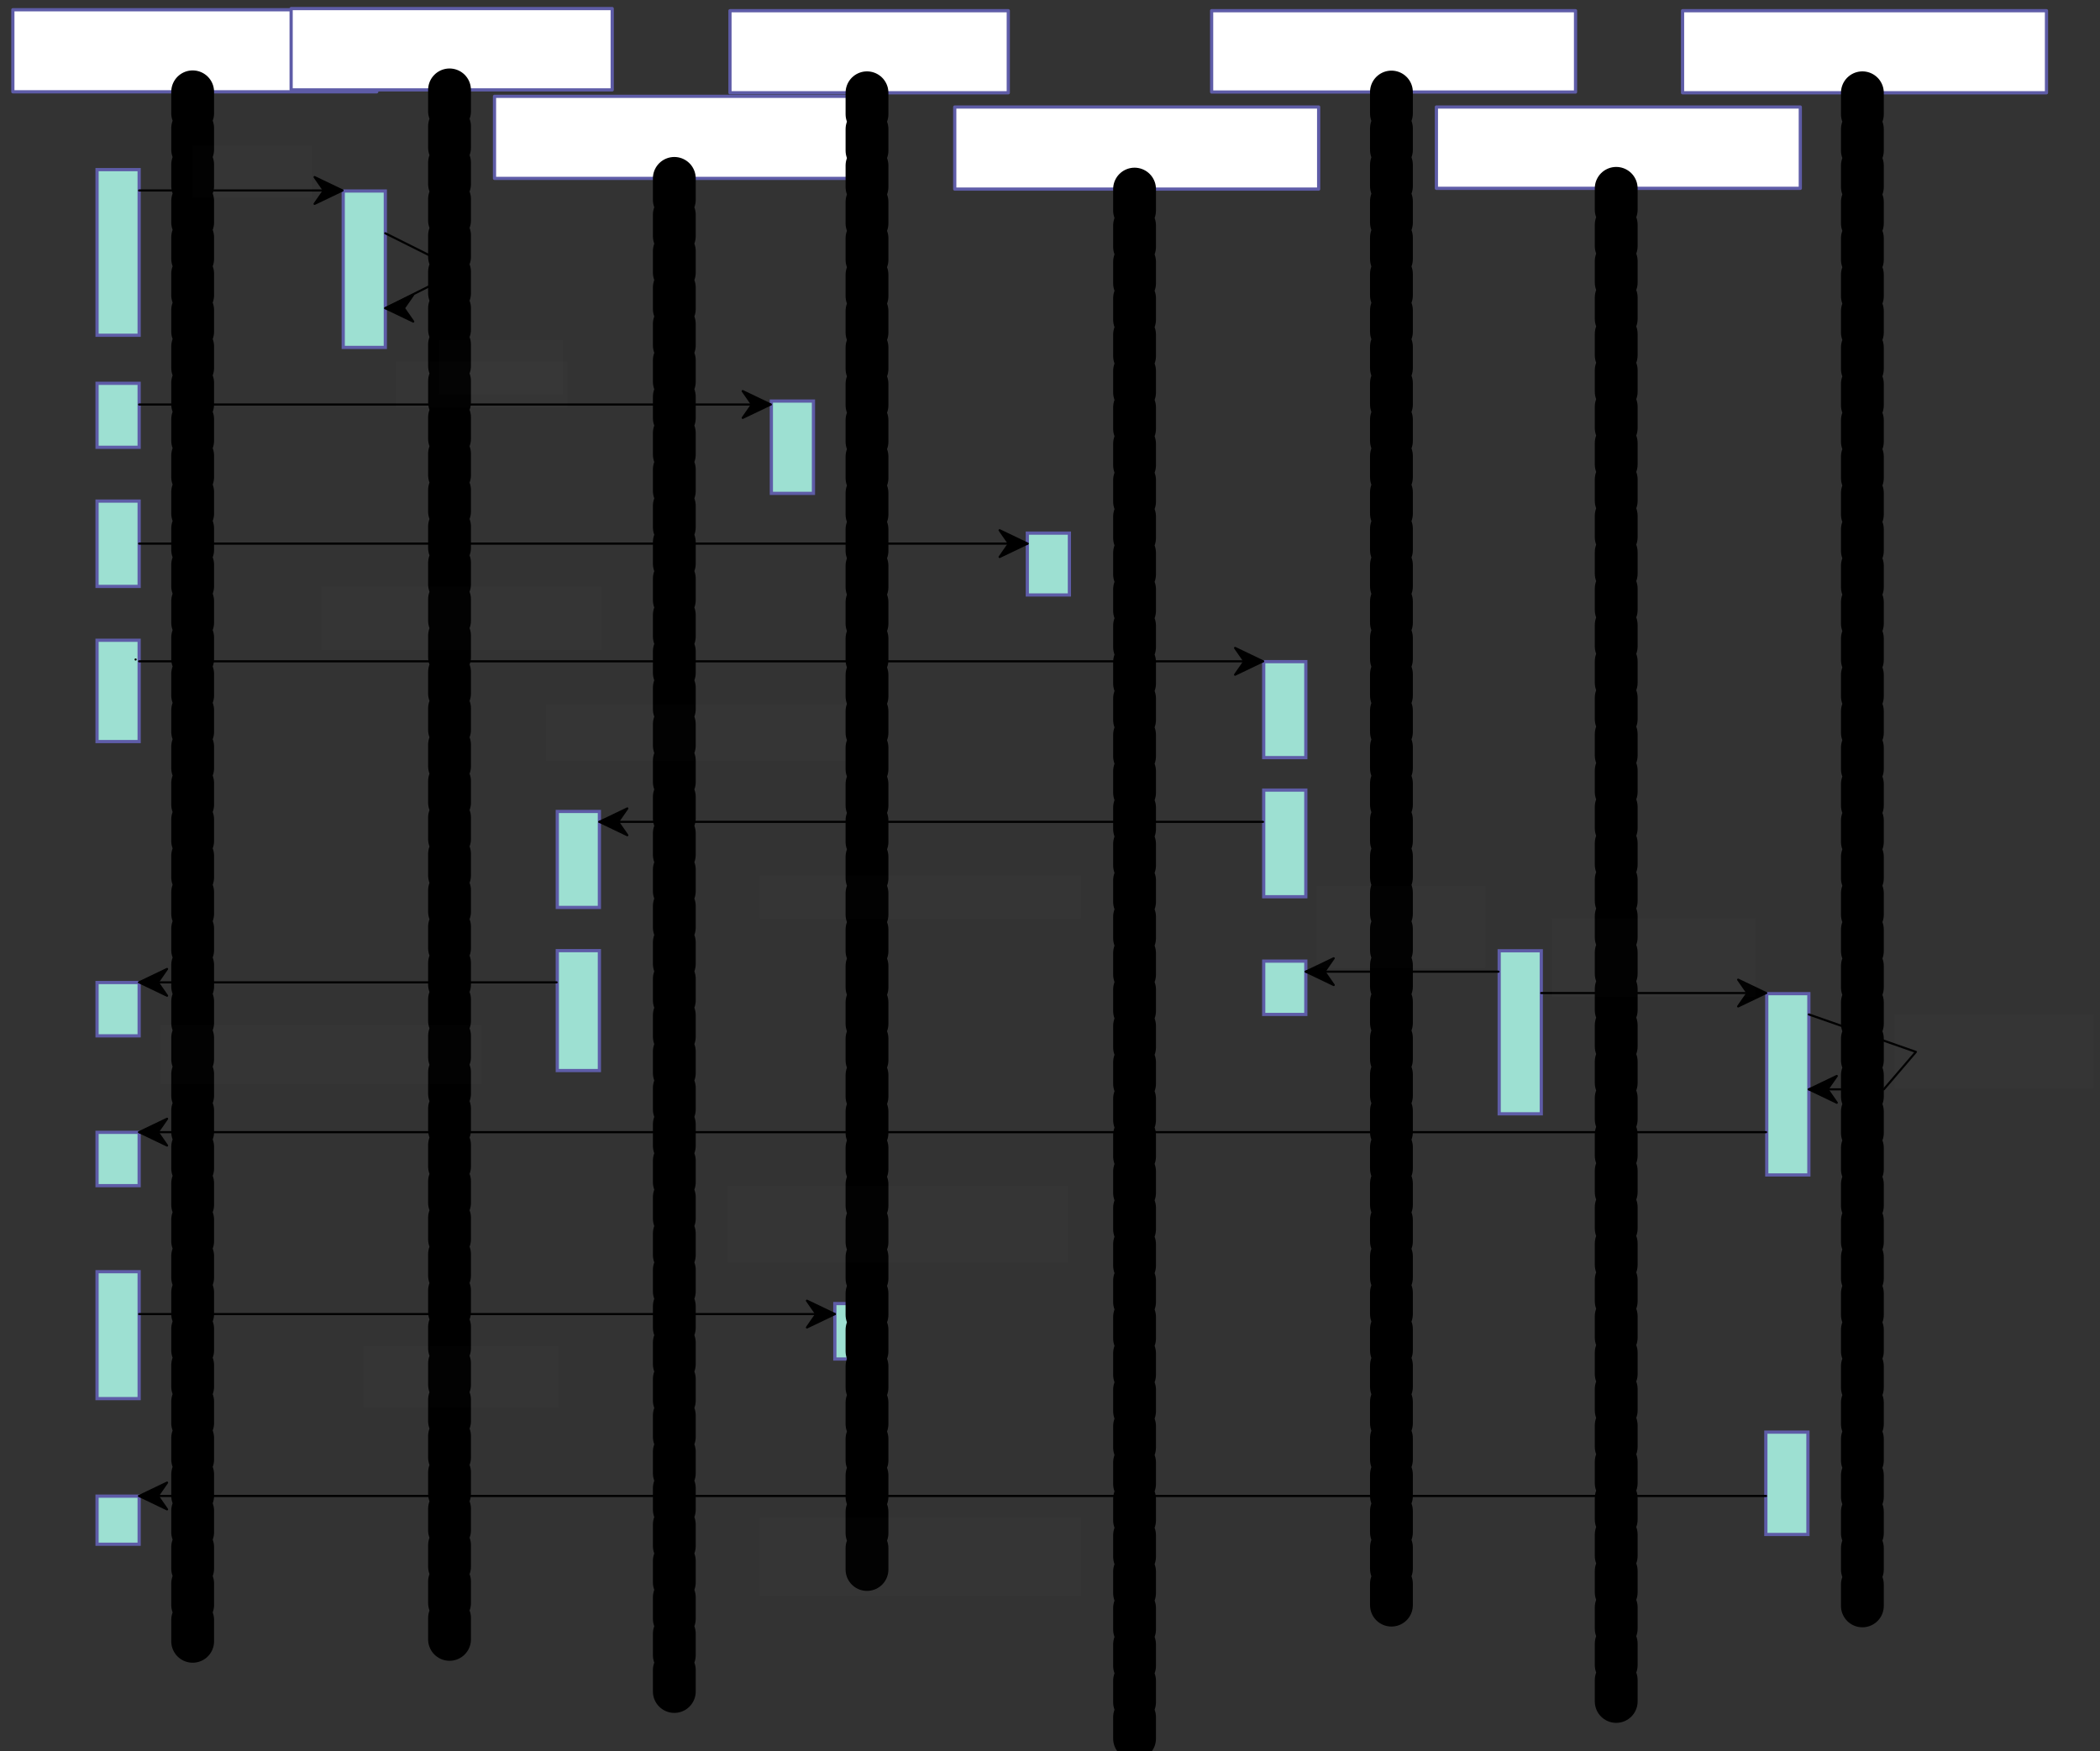 <svg xmlns="http://www.w3.org/2000/svg" xmlns:svg="http://www.w3.org/2000/svg" xmlns:xlink="http://www.w3.org/1999/xlink" version="1.0" viewBox="5 46 981 818.165"><rect x="5" y="46" width="981" height="818.165" fill="#333333" stroke="none"/><defs><style type="text/css">
        @font-face {
            font-family: 'lt_bold';
            src: url('undefined/assets/fonts/lato/lt-bold-webfont.woff2') format('woff2'),
                url('undefined/assets/fonts/lato/lt-bold-webfont.woff') format('woff');
            font-weight: normal;
            font-style: normal;
        }
        @font-face {
            font-family: 'lt_bold_italic';
            src: url('undefined/assets/fonts/lato/lt-bolditalic-webfont.woff2') format('woff2'),
                url('undefined/assets/fonts/lato/lt-bolditalic-webfont.woff') format('woff');
            font-weight: normal;
            font-style: normal;
        }
        @font-face {
            font-family: 'lt_italic';
            src: url('undefined/assets/fonts/lato/lt-italic-webfont.woff2') format('woff2'),
                url('undefined/assets/fonts/lato/lt-italic-webfont.woff') format('woff');
            font-weight: normal;
            font-style: normal;
        }
        @font-face {
            font-family: 'lt_regular';
            src: url('undefined/assets/fonts/lato/lt-regular-webfont.woff2') format('woff2'),
                url('undefined/assets/fonts/lato/lt-regular-webfont.woff') format('woff');
            font-weight: normal;
            font-style: normal;
        }
        @font-face {
            font-family: 'lt-hairline';
            src: url('undefined/assets/fonts/embed/lt-hairline-webfont.woff2') format('woff2'),
                url('undefined/assets/fonts/embed/lt-hairline-webfont.woff') format('woff');
            font-weight: normal;
            font-style: normal;
        }
        @font-face {
            font-family: 'lt-thinitalic';
            src: url('undefined/assets/fonts/embed/lt-thinitalic-webfont.woff2') format('woff2'),
                url('undefined/assets/fonts/embed/lt-thinitalic-webfont.woff') format('woff');
            font-weight: normal;
            font-style: normal;
        }
        @font-face {
            font-family: 'champagne';
            src: url('undefined/assets/fonts/embed/champagne-webfont.woff2') format('woff2'),
                url('undefined/assets/fonts/embed/champagne-webfont.woff') format('woff');
            font-weight: normal;
            font-style: normal;
        }
        @font-face {
            font-family: 'indie';
            src: url('undefined/assets/fonts/embed/indie-flower-webfont.woff2') format('woff2'),
                url('undefined/assets/fonts/embed/indie-flower-webfont.woff') format('woff');
            font-weight: normal;
            font-style: normal;
        }
        @font-face {
            font-family: 'bebas';
            src: url('undefined/assets/fonts/embed/bebasneue_regular-webfont.woff2') format('woff2'),
                url('undefined/assets/fonts/embed/bebasneue_regular-webfont.woff') format('woff');
            font-weight: normal;
            font-style: normal;
        }
        @font-face {
            font-family: 'bree';
            src: url('undefined/assets/fonts/embed/breeserif-regular-webfont.woff2') format('woff2'),
                url('undefined/assets/fonts/embed/breeserif-regular-webfont.woff') format('woff');
            font-weight: normal;
            font-style: normal;
        }
        @font-face {
            font-family: 'spartan';
            src: url('undefined/assets/fonts/embed/leaguespartan-bold-webfont.woff2') format('woff2'),
                url('undefined/assets/fonts/embed/leaguespartan-bold-webfont.woff') format('woff');
            font-weight: normal;
            font-style: normal;
        }
        @font-face {
            font-family: 'montserrat';
            src: url('undefined/assets/fonts/embed/montserrat-medium-webfont.woff2') format('woff2'),
                url('undefined/assets/fonts/embed/montserrat-medium-webfont.woff') format('woff');
            font-weight: normal;
            font-style: normal;
        }
        @font-face {
            font-family: 'open_sanscondensed';
            src: url('undefined/assets/fonts/embed/opensans-condlight-webfont.woff2') format('woff2'),
                url('undefined/assets/fonts/embed/opensans-condlight-webfont.woff') format('woff');
            font-weight: normal;
            font-style: normal;
        }
        @font-face {
            font-family: 'open_sansitalic';
            src: url('undefined/assets/fonts/embed/opensans-italic-webfont.woff2') format('woff2'),
                url('undefined/assets/fonts/embed/opensans-italic-webfont.woff') format('woff');
            font-weight: normal;
            font-style: normal;
        }
        @font-face {
            font-family: 'playfair';
            src: url('undefined/assets/fonts/embed/playfairdisplay-regular-webfont.woff2') format('woff2'),
                url('undefined/assets/fonts/embed/playfairdisplay-regular-webfont.woff') format('woff');
            font-weight: normal;
            font-style: normal;
        }
        @font-face {
            font-family: 'raleway';
            src: url('undefined/assets/fonts/embed/raleway-regular-webfont.woff2') format('woff2'),
                url('undefined/assets/fonts/embed/raleway-regular-webfont.woff') format('woff');
            font-weight: normal;
            font-style: normal;
        }
        @font-face {
            font-family: 'courier_prime';
            src: url('undefined/assets/fonts/embed/courier_prime-webfont.woff2') format('woff2'),
                url('undefined/assets/fonts/embed/courier_prime-webfont.woff') format('woff');
            font-weight: normal;
            font-style: normal;
        }
        p {
            margin: 0;
        }
        </style></defs><g id="1x3oq7aawt"><g transform="translate(10 49.55)"><path d="M 1,1 L 171,1 L 171,39.35 L 1,39.35 Z" fill="rgb(255, 255, 255)" stroke="rgb(94, 92, 167)" stroke-width="1.5" stroke-linecap="round" stroke-linejoin="round"/><path d="M 85,39.35 L 85,765.031" fill="rgb(255, 255, 255)" stroke="rgb(94, 92, 167)" stroke-width="1.5" stroke-linecap="round" stroke-linejoin="round" stroke-dasharray="10 7"/><path d="M 85,39.35 L 85,765.031" fill="rgb(255, 255, 255)" stroke="rgb(0, 0, 0)" stroke-width="20" stroke-linecap="round" stroke-linejoin="round" stroke-dasharray="10 7"/></g></g><g id="51rpd4g245"><g transform="translate(140 49)"><path d="M 1,1 L 150.99,1 L 150.99,39 L 1,39 Z" fill="rgb(255, 255, 255)" stroke="rgb(94, 92, 167)" stroke-width="1.5" stroke-linecap="round" stroke-linejoin="round"/><path d="M 74.995,39 L 74.995,765.002" fill="rgb(255, 255, 255)" stroke="rgb(94, 92, 167)" stroke-width="1.5" stroke-linecap="round" stroke-linejoin="round" stroke-dasharray="10 7"/><path d="M 74.995,39 L 74.995,765.002" fill="rgb(255, 255, 255)" stroke="rgb(0, 0, 0)" stroke-width="20" stroke-linecap="round" stroke-linejoin="round" stroke-dasharray="10 7"/></g></g><g id="7tv77z5bk2"><g transform="translate(50 125)"><path d="M 0.333,0.259 L 20,0.259 L 20,77.65 L 0.333,77.65 Z" fill="rgb(157, 224, 210)" stroke="rgb(94, 92, 167)" stroke-width="1.5" vector-effect="non-scaling-stroke"/></g></g><g id="2l61jasufq"><g transform="translate(235 90)"><path d="M 1,1 L 171,1 L 171,39.35 L 1,39.35 Z" fill="rgb(255, 255, 255)" stroke="rgb(94, 92, 167)" stroke-width="1.5" stroke-linecap="round" stroke-linejoin="round"/><path d="M 85,39.35 L 85,753.336" fill="rgb(255, 255, 255)" stroke="rgb(94, 92, 167)" stroke-width="1.5" stroke-linecap="round" stroke-linejoin="round" stroke-dasharray="10 7"/><path d="M 85,39.35 L 85,753.336" fill="rgb(255, 255, 255)" stroke="rgb(0, 0, 0)" stroke-width="20" stroke-linecap="round" stroke-linejoin="round" stroke-dasharray="10 7"/></g></g><g id="2969jrt0ci"><g transform="translate(450 95)"><path d="M 1,1 L 171.002,1 L 171.002,39.35 L 1,39.35 Z" fill="rgb(255, 255, 255)" stroke="rgb(94, 92, 167)" stroke-width="1.5" stroke-linecap="round" stroke-linejoin="round"/><path d="M 85.001,39.35 L 85.001,766.169" fill="rgb(255, 255, 255)" stroke="rgb(94, 92, 167)" stroke-width="1.5" stroke-linecap="round" stroke-linejoin="round" stroke-dasharray="10 7"/><path d="M 85.001,39.35 L 85.001,766.169" fill="rgb(255, 255, 255)" stroke="rgb(0, 0, 0)" stroke-width="20" stroke-linecap="round" stroke-linejoin="round" stroke-dasharray="10 7"/></g></g><g id="cdu90rhb8z"><g transform="translate(570 50)"><path d="M 1,1 L 171,1 L 171,39 L 1,39 Z" fill="rgb(255, 255, 255)" stroke="rgb(94, 92, 167)" stroke-width="1.5" stroke-linecap="round" stroke-linejoin="round"/><path d="M 85,39 L 85,752.495" fill="rgb(255, 255, 255)" stroke="rgb(94, 92, 167)" stroke-width="1.5" stroke-linecap="round" stroke-linejoin="round" stroke-dasharray="10 7"/><path d="M 85,39 L 85,752.495" fill="rgb(255, 255, 255)" stroke="rgb(0, 0, 0)" stroke-width="20" stroke-linecap="round" stroke-linejoin="round" stroke-dasharray="10 7"/></g></g><g id="z3ydfnieiq"><g transform="translate(675 95)"><path d="M 1,1 L 171,1 L 171,39 L 1,39 Z" fill="rgb(255, 255, 255)" stroke="rgb(94, 92, 167)" stroke-width="1.5" stroke-linecap="round" stroke-linejoin="round"/><path d="M 85,39 L 85,751.747" fill="rgb(255, 255, 255)" stroke="rgb(94, 92, 167)" stroke-width="1.5" stroke-linecap="round" stroke-linejoin="round" stroke-dasharray="10 7"/><path d="M 85,39 L 85,751.747" fill="rgb(255, 255, 255)" stroke="rgb(0, 0, 0)" stroke-width="20" stroke-linecap="round" stroke-linejoin="round" stroke-dasharray="10 7"/></g></g><g id="23ums1mqbc"><g transform="translate(790 50)"><path d="M 1,1 L 171,1 L 171,39.35 L 1,39.35 Z" fill="rgb(255, 255, 255)" stroke="rgb(94, 92, 167)" stroke-width="1.5" stroke-linecap="round" stroke-linejoin="round"/><path d="M 85,39.35 L 85,751.396" fill="rgb(255, 255, 255)" stroke="rgb(94, 92, 167)" stroke-width="1.5" stroke-linecap="round" stroke-linejoin="round" stroke-dasharray="10 7"/><path d="M 85,39.35 L 85,751.396" fill="rgb(255, 255, 255)" stroke="rgb(0, 0, 0)" stroke-width="20" stroke-linecap="round" stroke-linejoin="round" stroke-dasharray="10 7"/></g></g><g id="22vic3gnbl"><g transform="translate(50 225)"><path d="M 0.333,0.1 L 20,0.1 L 20,30 L 0.333,30 Z" fill="rgb(157, 224, 210)" stroke="rgb(94, 92, 167)" stroke-width="1.5" vector-effect="non-scaling-stroke"/></g></g><g id="1ewn8sg6cl"><g transform="translate(50 280)"><path d="M 0.333,0.133 L 20,0.133 L 20,39.999 L 0.333,39.999 Z" fill="rgb(157, 224, 210)" stroke="rgb(94, 92, 167)" stroke-width="1.5" vector-effect="non-scaling-stroke"/></g></g><g id="1f7ztbdbn4"><g transform="translate(50 345)"><path d="M 0.333,0.158 L 20,0.158 L 20,47.499 L 0.333,47.499 Z" fill="rgb(157, 224, 210)" stroke="rgb(94, 92, 167)" stroke-width="1.5" vector-effect="non-scaling-stroke"/></g></g><g id="pji03t5zan"><g transform="translate(50 505)"><path d="M 0.333,0.083 L 20,0.083 L 20,24.998 L 0.333,24.998 Z" fill="rgb(157, 224, 210)" stroke="rgb(94, 92, 167)" stroke-width="1.5" vector-effect="non-scaling-stroke"/></g></g><g id="45drgrfsdo"><g transform="translate(50 575)"><path d="M 0.333,0.083 L 20,0.083 L 20,24.998 L 0.333,24.998 Z" fill="rgb(157, 224, 210)" stroke="rgb(94, 92, 167)" stroke-width="1.5" vector-effect="non-scaling-stroke"/></g></g><g id="1ajjx4ljv2"><g transform="translate(50 640)"><path d="M 0.333,0.198 L 20,0.198 L 20,59.501 L 0.333,59.501 Z" fill="rgb(157, 224, 210)" stroke="rgb(94, 92, 167)" stroke-width="1.5" vector-effect="non-scaling-stroke"/></g></g><g id="6qjes8t1yn"><g transform="translate(50 745)"><path d="M 0.333,0.075 L 20,0.075 L 20,22.545 L 0.333,22.545 Z" fill="rgb(157, 224, 210)" stroke="rgb(94, 92, 167)" stroke-width="1.5" vector-effect="non-scaling-stroke"/></g></g><g id="q2seq8yh1q"><g transform="translate(165 135)"><path d="M 0.333,0.244 L 20,0.244 L 20,73.333 L 0.333,73.333 Z" fill="rgb(157, 224, 210)" stroke="rgb(94, 92, 167)" stroke-width="1.5" vector-effect="non-scaling-stroke"/></g></g><g id="9snn4h1i1m"><g transform="translate(265 425)"><path d="M 0.333,0.15 L 20,0.15 L 20,45 L 0.333,45 Z" fill="rgb(157, 224, 210)" stroke="rgb(94, 92, 167)" stroke-width="1.5" vector-effect="non-scaling-stroke"/></g></g><g id="14zz8r6mrp"><g transform="translate(265 490)"><path d="M 0.333,0.187 L 20,0.187 L 20,56.217 L 0.333,56.217 Z" fill="rgb(157, 224, 210)" stroke="rgb(94, 92, 167)" stroke-width="1.5" vector-effect="non-scaling-stroke"/></g></g><g id="1703l9utjw"><g transform="translate(365 233.25)"><path d="M 0.333,0.144 L 20,0.144 L 20,43.282 L 0.333,43.282 Z" fill="rgb(157, 224, 210)" stroke="rgb(94, 92, 167)" stroke-width="1.5" vector-effect="non-scaling-stroke"/></g></g><g id="2gwlx7rgwq"><g transform="translate(395.033 655)"><path d="M 19.617,0.087 L -0.05,0.087 L -0.05,25.999 L 19.617,25.999 Z" fill="rgb(157, 224, 210)" stroke="rgb(94, 92, 167)" stroke-width="1.5" vector-effect="non-scaling-stroke"/></g></g><g id="8nc0aj4lni"><g transform="translate(484.95 295)"><path d="M 19.617,0.097 L -0.05,0.097 L -0.05,29 L 19.617,29 Z" fill="rgb(157, 224, 210)" stroke="rgb(94, 92, 167)" stroke-width="1.5" vector-effect="non-scaling-stroke"/></g></g><g id="ph1g8zpd9t"><g transform="translate(595 415)"><path d="M 0.333,0.167 L 20,0.167 L 20,50 L 0.333,50 Z" fill="rgb(157, 224, 210)" stroke="rgb(94, 92, 167)" stroke-width="1.5" vector-effect="non-scaling-stroke"/></g></g><g id="2m8278gjpk"><g transform="translate(595 355)"><path d="M 0.333,0.15 L 20,0.15 L 20,44.998 L 0.333,44.998 Z" fill="rgb(157, 224, 210)" stroke="rgb(94, 92, 167)" stroke-width="1.5" vector-effect="non-scaling-stroke"/></g></g><g id="278gc0bhre"><g transform="translate(595 495)"><path d="M 0.333,0.083 L 20,0.083 L 20,24.998 L 0.333,24.998 Z" fill="rgb(157, 224, 210)" stroke="rgb(94, 92, 167)" stroke-width="1.5" vector-effect="non-scaling-stroke"/></g></g><g id="3r526yikiy"><g transform="translate(705 490)"><path d="M 0.333,0.255 L 20,0.255 L 20,76.429 L 0.333,76.429 Z" fill="rgb(157, 224, 210)" stroke="rgb(94, 92, 167)" stroke-width="1.5" vector-effect="non-scaling-stroke"/></g></g><g id="21adkuma85"><g transform="translate(830 510)"><path d="M 0.333,0.283 L 20,0.283 L 20,85 L 0.333,85 Z" fill="rgb(157, 224, 210)" stroke="rgb(94, 92, 167)" stroke-width="1.5" vector-effect="non-scaling-stroke"/></g></g><g id="2rvuv8739u"><g transform="translate(829.95 715)"><path d="M 19.617,0.16 L -0.05,0.16 L -0.05,47.985 L 19.617,47.985 Z" fill="rgb(157, 224, 210)" stroke="rgb(94, 92, 167)" stroke-width="1.5" vector-effect="non-scaling-stroke"/></g></g><g id="102jtwmuzf"><g><path d="M 70,135 L 165,135" fill="none" stroke="#000000" stroke-width="1" stroke-linecap="round" stroke-linejoin="round"/><path d="M 165,135 L 151.957,128.75 L 156.304,135 L 151.957,141.25 Z" fill="#000000" stroke="#000000" stroke-width="1" stroke-linecap="round" stroke-linejoin="round"/></g></g><g id="6bnt237rdb"><g><path d="M 185,190 L 220,172.5 L 185,155" fill="none" stroke="#000000" stroke-width="1" stroke-linecap="round" stroke-linejoin="round"/><path d="M 185,190 L 198.043,196.25 L 193.696,190 L 198.043,183.75 Z" fill="#000000" stroke="#000000" stroke-width="1" stroke-linecap="round" stroke-linejoin="round"/></g></g><g id="143chpc7yo"><g><path d="M 365,235 L 70,235" fill="none" stroke="#000000" stroke-width="1" stroke-linecap="round" stroke-linejoin="round"/><path d="M 365,235 L 351.957,228.75 L 356.304,235 L 351.957,241.25 Z" fill="#000000" stroke="#000000" stroke-width="1" stroke-linecap="round" stroke-linejoin="round"/></g></g><g id="1y202ambvo"><g><path d="M 68.35,354.15 L 68.35,354.15" fill="none" stroke="#000000" stroke-width="1" stroke-linecap="round" stroke-linejoin="round"/></g></g><g id="72xx4wym54"><g><path d="M 595,355 L 70,355" fill="none" stroke="#000000" stroke-width="1" stroke-linecap="round" stroke-linejoin="round"/><path d="M 595,355 L 581.957,348.75 L 586.304,355 L 581.957,361.25 Z" fill="#000000" stroke="#000000" stroke-width="1" stroke-linecap="round" stroke-linejoin="round"/></g></g><g id="6gizgn3rda"><g><path d="M 285,430 L 595,430" fill="none" stroke="#000000" stroke-width="1" stroke-linecap="round" stroke-linejoin="round"/><path d="M 285,430 L 298.043,436.25 L 293.696,430 L 298.043,423.75 Z" fill="#000000" stroke="#000000" stroke-width="1" stroke-linecap="round" stroke-linejoin="round"/></g></g><g id="2ehvjowjlr"><g><path d="M 70,300 L 485,300" fill="none" stroke="#000000" stroke-width="1" stroke-linecap="round" stroke-linejoin="round"/><path d="M 485,300 L 471.957,293.75 L 476.304,300 L 471.957,306.25 Z" fill="#000000" stroke="#000000" stroke-width="1" stroke-linecap="round" stroke-linejoin="round"/></g></g><g id="8pxv3hssqd"><g><path d="M 265,505 L 70,505" fill="none" stroke="#000000" stroke-width="1" stroke-linecap="round" stroke-linejoin="round"/><path d="M 70,505 L 83.043,511.25 L 78.696,505 L 83.043,498.75 Z" fill="#000000" stroke="#000000" stroke-width="1" stroke-linecap="round" stroke-linejoin="round"/></g></g><g id="5m4qk1z4s4"><g><path d="M 705,500 L 615,500" fill="none" stroke="#000000" stroke-width="1" stroke-linecap="round" stroke-linejoin="round"/><path d="M 615,500 L 628.043,506.25 L 623.696,500 L 628.043,493.75 Z" fill="#000000" stroke="#000000" stroke-width="1" stroke-linecap="round" stroke-linejoin="round"/></g></g><g id="1nvonaaa37"><g><path d="M 725,510 L 830,510" fill="none" stroke="#000000" stroke-width="1" stroke-linecap="round" stroke-linejoin="round"/><path d="M 830,510 L 816.957,503.75 L 821.304,510 L 816.957,516.25 Z" fill="#000000" stroke="#000000" stroke-width="1" stroke-linecap="round" stroke-linejoin="round"/></g></g><g id="2omkt6c1ah"><g><path d="M 850,555 L 885,555 L 900,537.5 L 850,520" fill="none" stroke="#000000" stroke-width="1" stroke-linecap="round" stroke-linejoin="round"/><path d="M 850,555 L 863.043,561.25 L 858.696,555 L 863.043,548.75 Z" fill="#000000" stroke="#000000" stroke-width="1" stroke-linecap="round" stroke-linejoin="round"/></g></g><g id="g1mcw4d87g"><g><path d="M 830,575 L 70,575" fill="none" stroke="#000000" stroke-width="1" stroke-linecap="round" stroke-linejoin="round"/><path d="M 70,575 L 83.043,581.25 L 78.696,575 L 83.043,568.75 Z" fill="#000000" stroke="#000000" stroke-width="1" stroke-linecap="round" stroke-linejoin="round"/></g></g><g id="1q73b4nu2e"><g><path d="M 70,660 L 395,660" fill="none" stroke="#000000" stroke-width="1" stroke-linecap="round" stroke-linejoin="round"/><path d="M 395,660 L 381.957,653.75 L 386.304,660 L 381.957,666.25 Z" fill="#000000" stroke="#000000" stroke-width="1" stroke-linecap="round" stroke-linejoin="round"/></g></g><g id="1rw7sseq8f"><g><path d="M 830,745 L 70,745" fill="none" stroke="#000000" stroke-width="1" stroke-linecap="round" stroke-linejoin="round"/><path d="M 70,745 L 83.043,751.25 L 78.696,745 L 83.043,738.75 Z" fill="#000000" stroke="#000000" stroke-width="1" stroke-linecap="round" stroke-linejoin="round"/></g></g><g id="31skaeqlbh"><g transform="translate(95 114)"><rect x="0" y="0" width="55.749" height="24.428" fill="rgba(255,255,255,0.01)" stroke="rgba(255,255,255,0.01)" stroke-width="NaN" stroke-linecap="round" stroke-linejoin="round"/></g></g><g id="1v8fpcmsj8"><g transform="translate(210 205)"><rect x="0" y="0" width="58" height="25.485" fill="rgba(255,255,255,0.01)" stroke="rgba(255,255,255,0.01)" stroke-width="NaN" stroke-linecap="round" stroke-linejoin="round"/></g></g><g id="ui1sbjy9pj"><g transform="translate(190 215)"><rect x="0" y="0" width="80" height="21.257" fill="rgba(255,255,255,0.01)" stroke="rgba(255,255,255,0.01)" stroke-width="NaN" stroke-linecap="round" stroke-linejoin="round"/></g></g><g id="2a6n72ap6g"><g transform="translate(155 320)"><rect x="0" y="0" width="131.009" height="29.714" fill="rgba(255,255,255,0.01)" stroke="rgba(255,255,255,0.01)" stroke-width="NaN" stroke-linecap="round" stroke-linejoin="round"/></g></g><g id="20bd3l1vfl"><g transform="translate(260 375)"><rect x="0" y="0" width="150" height="26.543" fill="rgba(255,255,255,0.01)" stroke="rgba(255,255,255,0.01)" stroke-width="NaN" stroke-linecap="round" stroke-linejoin="round"/></g></g><g id="2d0e71s01e"><g transform="translate(80 525)"><rect x="0" y="0" width="150" height="27.6" fill="rgba(255,255,255,0.01)" stroke="rgba(255,255,255,0.01)" stroke-width="NaN" stroke-linecap="round" stroke-linejoin="round"/></g></g><g id="29mmw75lwo"><g transform="translate(620 460)"><rect x="0" y="0" width="79" height="38.16" fill="rgba(255,255,255,0.01)" stroke="rgba(255,255,255,0.01)" stroke-width="NaN" stroke-linecap="round" stroke-linejoin="round"/></g></g><g id="1iptzuu3pb"><g transform="translate(730 475)"><rect x="0" y="0" width="95" height="36.68" fill="rgba(255,255,255,0.01)" stroke="rgba(255,255,255,0.01)" stroke-width="NaN" stroke-linecap="round" stroke-linejoin="round"/></g></g><g id="2hqehbu8p4"><g transform="translate(890 520)"><rect x="0" y="0" width="93" height="34.46" fill="rgba(255,255,255,0.01)" stroke="rgba(255,255,255,0.01)" stroke-width="NaN" stroke-linecap="round" stroke-linejoin="round"/></g></g><g id="90fev53xh7"><g transform="translate(175 675)"><rect x="0" y="0" width="91" height="28.657" fill="rgba(255,255,255,0.01)" stroke="rgba(255,255,255,0.01)" stroke-width="NaN" stroke-linecap="round" stroke-linejoin="round"/></g></g><g id="6sznpcg9ub"><g transform="translate(345 50)"><path d="M 1,1 L 131.018,1 L 131.018,39.35 L 1,39.35 Z" fill="rgb(255, 255, 255)" stroke="rgb(94, 92, 167)" stroke-width="1.5" stroke-linecap="round" stroke-linejoin="round"/><path d="M 65.009,39.35 L 65.009,730.011" fill="rgb(255, 255, 255)" stroke="rgb(94, 92, 167)" stroke-width="1.5" stroke-linecap="round" stroke-linejoin="round" stroke-dasharray="10 7"/><path d="M 65.009,39.35 L 65.009,730.011" fill="rgb(255, 255, 255)" stroke="rgb(0, 0, 0)" stroke-width="20" stroke-linecap="round" stroke-linejoin="round" stroke-dasharray="10 7"/></g></g><g id="b8qz8ohttg"><g transform="translate(360 455)"><rect x="0" y="0" width="150" height="20.2" fill="rgba(255,255,255,0.01)" stroke="rgba(255,255,255,0.01)" stroke-width="NaN" stroke-linecap="round" stroke-linejoin="round"/></g></g><g id="htf0unc4zc"><g transform="translate(360 755)"><rect x="0" y="0" width="150" height="36.68" fill="rgba(255,255,255,0.01)" stroke="rgba(255,255,255,0.01)" stroke-width="NaN" stroke-linecap="round" stroke-linejoin="round"/></g></g><g id="74mmmd2ou4"><g transform="translate(345 600)"><rect x="0" y="0" width="159" height="35.94" fill="rgba(255,255,255,0.01)" stroke="rgba(255,255,255,0.01)" stroke-width="NaN" stroke-linecap="round" stroke-linejoin="round"/></g></g></svg>